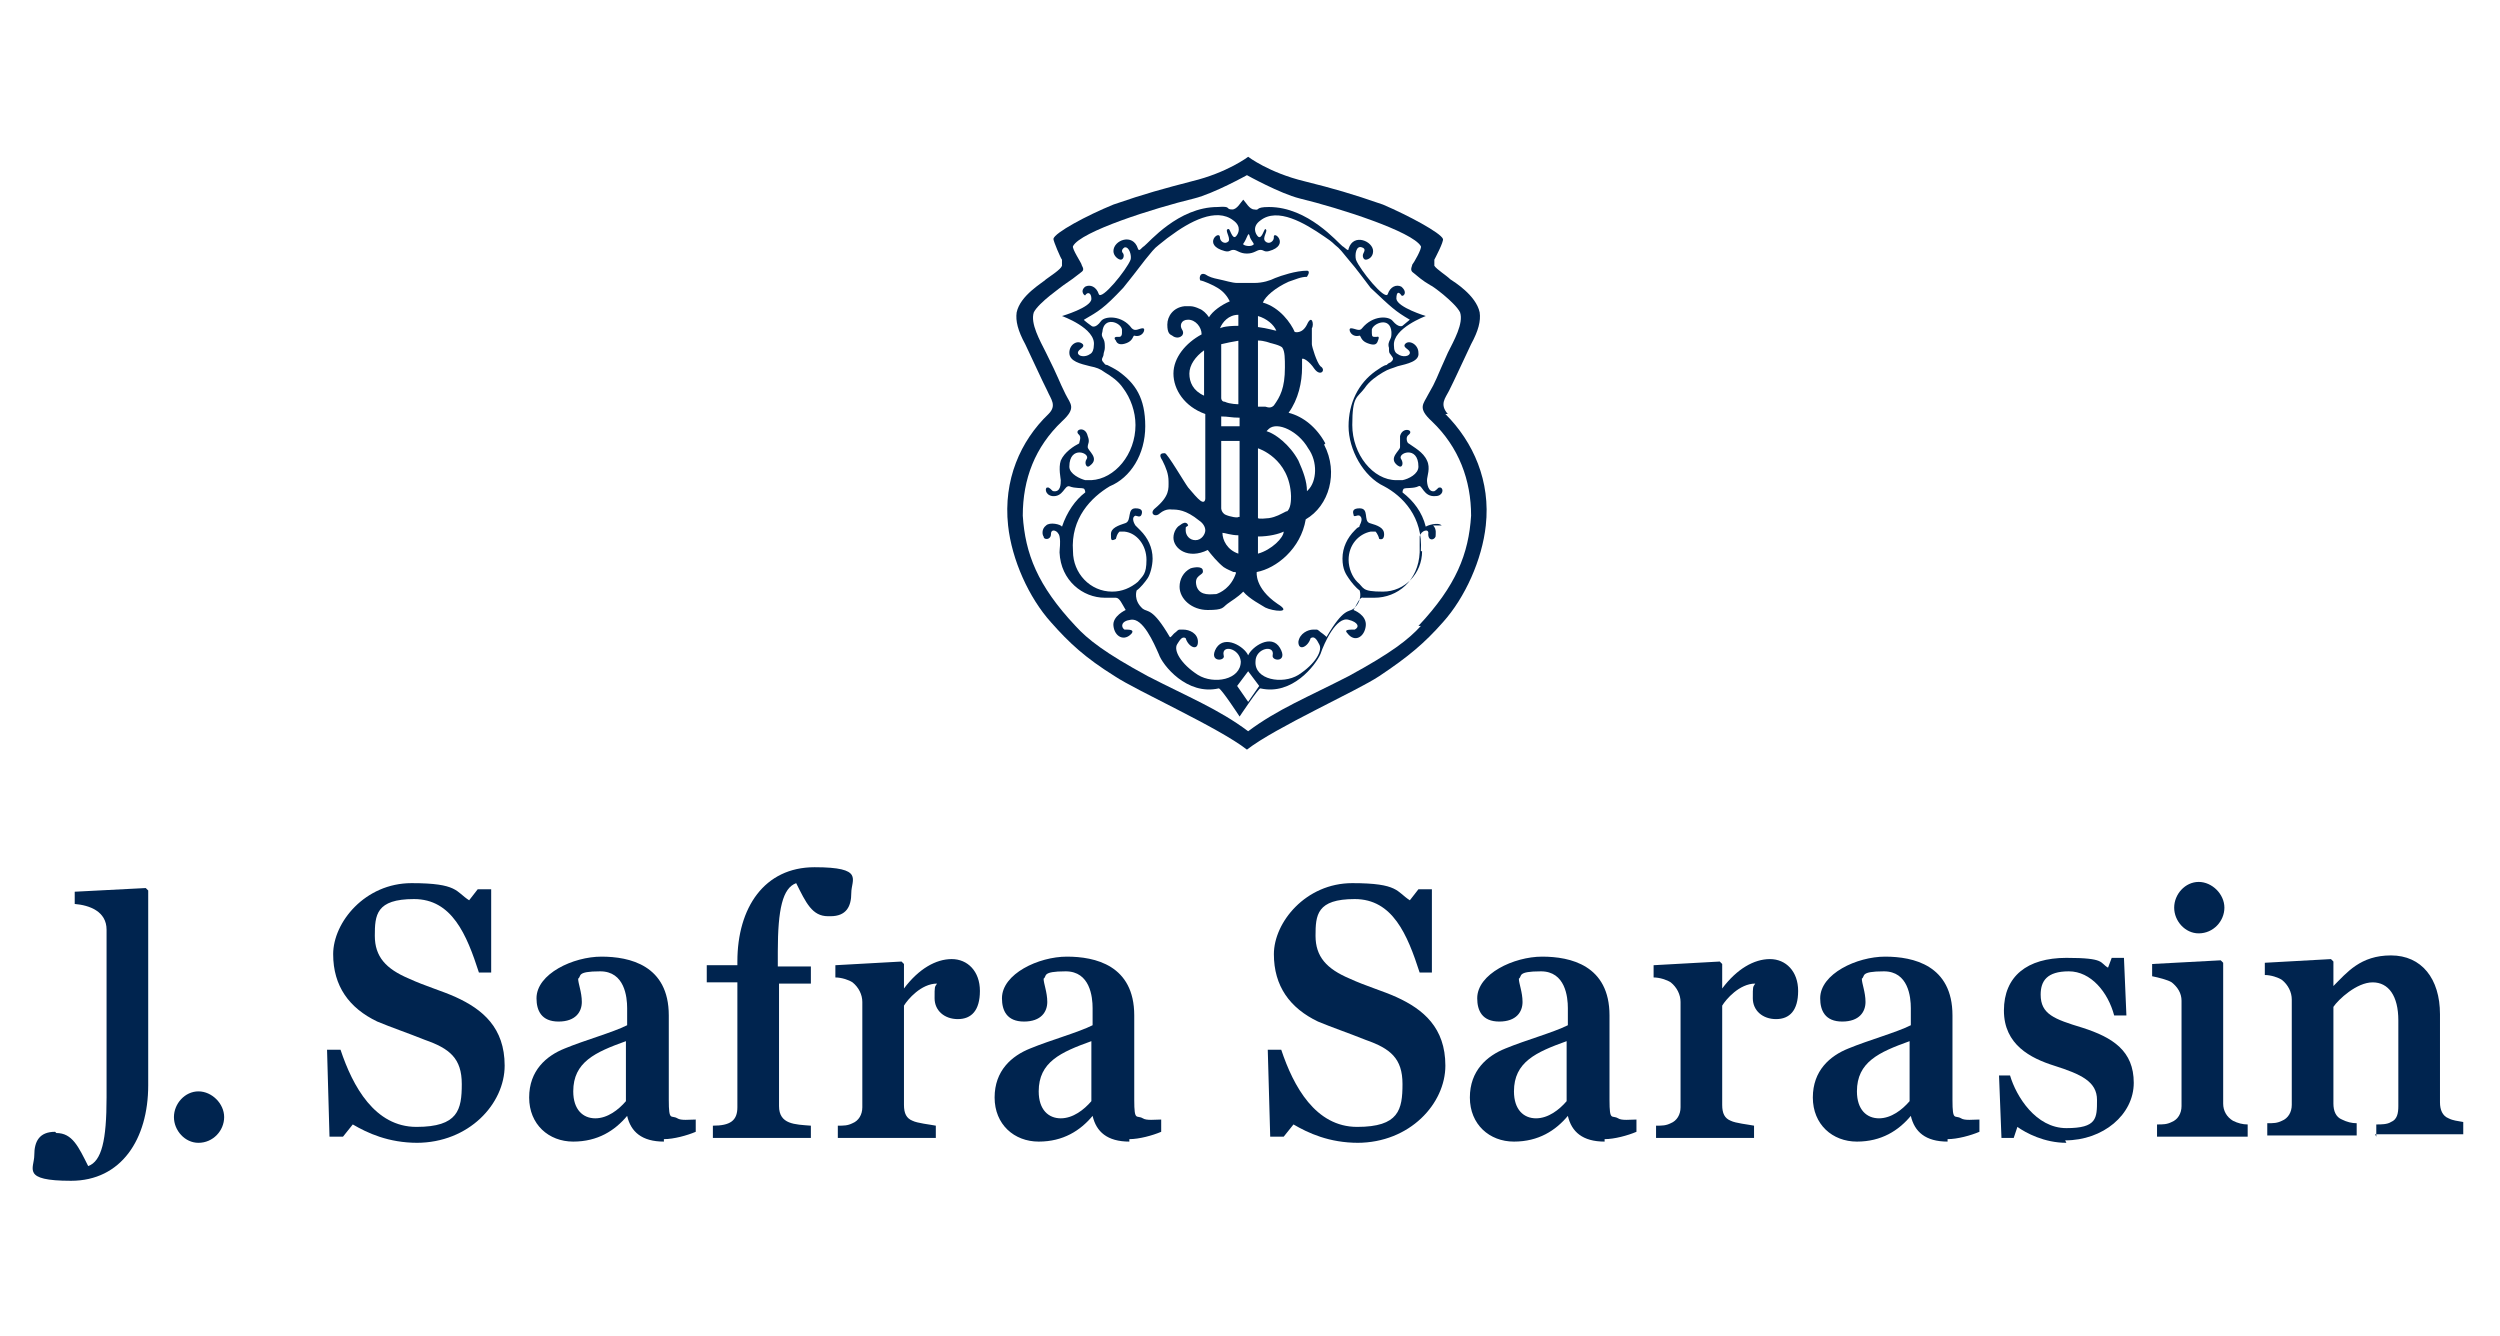 <?xml version="1.0" encoding="UTF-8"?>
<svg width="204.1" height="109.1" xmlns="http://www.w3.org/2000/svg" baseProfile="tiny" version="1.2" viewBox="0 0 204.1 109.1">
  <!-- Generator: Adobe Illustrator 29.3.1, SVG Export Plug-In . SVG Version: 2.1.0 Build 151)  -->
  <g id="Rectangle_White" display="none">
    <rect width="204.1" height="109.1" fill="#fff"/>
  </g>
  <g id="Logo">
    <g>
      <path d="M116,51.1c-1,1.1-2.4,2.2-5.9,4.1-3.3,1.7-5.8,2.7-8.2,4.5-2.4-1.8-4.9-2.8-8.2-4.5-3.5-1.9-4.9-3-5.9-4.1-3.1-3.3-4.1-5.9-4.3-9,0-3,1-5.6,3.2-7.7,1.2-1.1.7-1.4.3-2.2-.6-1.2-.5-1.2-1.6-3.4-.5-1-1.3-2.4-1-3.3.4-.8,2.3-2.1,2.4-2.2.6-.4,1-.7,1.5-1.1.3-.2,0-.5,0-.6,0-.1-.8-1.3-.7-1.5.6-1.2,6.6-3.1,9.9-3.9,1.6-.4,4.3-1.9,4.3-1.9,0,0,2.7,1.5,4.3,1.9,3.3.8,9.2,2.7,9.9,3.9.1.2-.6,1.4-.7,1.5,0,.1-.2.4,0,.6.5.4.8.7,1.5,1.1.1,0,2,1.4,2.4,2.2.3.9-.5,2.3-1,3.3-1,2.2-.9,2.2-1.6,3.4-.4.8-.9,1.1.3,2.2,2.2,2.1,3.2,4.8,3.2,7.7-.2,3.1-1.2,5.7-4.3,9M118.2,33.8c-.7-.8-.2-1.3.1-1.9.6-1.2.8-1.7,1.8-3.8.6-1.1.8-1.9.7-2.6-.3-1.4-2.1-2.5-2.4-2.7-.3-.3-1.1-.8-1.3-1.1,0-.2,0-.4,0-.5,0,0,.8-1.5.7-1.7-.2-.5-2.8-1.9-4.9-2.8-2.6-.9-4-1.3-6.4-1.9-2.9-.7-4.6-2-4.6-2,0,0-1.7,1.3-4.6,2-2.3.6-3.8,1-6.4,1.9-2.2.9-4.8,2.3-4.9,2.8,0,.2.6,1.6.7,1.7,0,.1,0,.3,0,.5-.1.3-.9.8-1.3,1.1-.3.3-2.1,1.3-2.4,2.7-.1.7.1,1.5.7,2.6,1,2.1,1.2,2.6,1.8,3.8.3.7.8,1.2.1,1.9-2.3,2.2-3.7,5.4-3.3,9.1.3,2.8,1.7,5.9,3.5,7.9,1.5,1.7,2.8,2.9,5.2,4.4,1.8,1.2,8.5,4.2,10.8,6,2.3-1.8,9-4.8,10.8-6,2.4-1.6,3.7-2.7,5.2-4.4,1.8-2,3.2-5.1,3.5-7.9.4-3.6-1-6.8-3.3-9.1" fill="#00244f"/>
      <path d="M116.1,45c0,1.8-1.4,3.3-3.2,3.3s-1.5-.3-2.1-.8c-.4-.4-.7-1.1-.7-1.8,0-1.2.8-2.1,1.8-2.3,0,0,.1,0,.2,0,0,0,.2,0,.2,0,0,0,.2.2.3.6.3.1.4-.1.4-.4,0-.5-.5-.7-1.2-.9-.5-.2,0-1.2-.8-1.2-.5,0-.6.2-.5.5,0,.3.3,0,.5.1.3.2.1.6,0,.8,0,.1,0,.1-.2.2,0,0-.1.1-.2.2-.6.6-1,1.4-1,2.3s.3,1.3.5,1.6c.2.3.6.8.9,1,0,0,.3.8-.5,1.5-.4.3-.8-.1-2.2,2.3,0,0-.2-.2-.5-.4,0,0-.2-.2-.3-.2-.1,0-.2,0-.3,0-.4,0-1.1.3-1.2,1,0,.8.8.4,1-.3.3-.2.5.1.7.5.3.5-.3,1.6-1.7,2.5-1.3.8-3.6.4-3.5-1.1,0-1.1,1.6-1.4,1.4-.5-.1.5,1.3.6.6-.6-.7-1.2-2.3-.1-2.6.6-.3-.7-1.9-1.7-2.6-.6-.7,1.2.8,1.1.6.6-.2-.9,1.3-.6,1.4.5,0,1.5-2.2,1.9-3.5,1.1-1.4-.9-2-2-1.7-2.5.2-.3.4-.7.7-.5.2.7,1,1.1,1,.3,0-.7-.7-1-1.2-1-.1,0-.2,0-.3,0-.1,0-.2.1-.3.2-.3.2-.4.5-.5.4-1.4-2.4-1.8-2-2.2-2.3-.8-.7-.5-1.5-.5-1.5.3-.2.7-.7.9-1,.2-.3.4-1,.4-1.6,0-.9-.4-1.7-1-2.3,0,0-.1-.1-.2-.2,0,0,0,0-.2-.2-.2-.3-.3-.7,0-.8.1,0,.4.2.5-.1.1-.3,0-.5-.5-.5-.7,0-.3,1-.8,1.2-.6.2-1.2.4-1.2.9s0,.6.4.4c.1-.4.2-.5.3-.6,0,0,.1,0,.2,0,0,0,.2,0,.2,0,1,.1,1.8,1.1,1.8,2.3s-.3,1.3-.7,1.8c-.6.5-1.3.8-2.1.8-1.8,0-3.2-1.5-3.2-3.3-.2-2.7,1.5-4.4,3-5.3,1.7-.7,2.9-2.6,2.9-4.9s-.8-3.5-2.2-4.5c-.3-.2-.7-.4-.9-.5-.2,0-.2-.1-.3-.2-.3-.3,0-.4,0-.7,0-.1.1-.3.1-.5,0-.3,0-.5-.1-.7s-.2-.3-.1-.6c.1-1.3,1.5-.8,1.6-.2,0,.1,0,.2,0,.3,0,.2-.1.3-.2.3s-.1,0-.2,0c-.3,0-.2.2-.1.3.1.3.4.4.9.2.5-.2.5-.6.6-.6.7.2,1-.6.7-.6-.3,0-.6.3-.9,0-.8-1.1-2.2-1-2.5-.6-.5.7-.8.4-.8.4,0,0-.7-.5-.6-.5,1.2-.7,1.6-.9,3.2-2.6.4-.5,1.2-1.5,1.8-2.3.5-.6.7-.9,1.1-1.2.4-.3.6-.5.9-.7,1.6-1.2,3.8-2.4,5.2-1.3.7.5.4,1.1.2,1.3-.3.3-.5-.7-.6-.6-.4,0,.2.7,0,1-.3.3-.7,0-.7-.3,0-.7-1.5.6.4,1.1.4.1.4-.1.7-.1.3,0,.5.3,1.1.3s.8-.3,1.1-.3c.3,0,.3.2.7.1,1.8-.5.3-1.8.4-1.1,0,.3-.4.6-.7.3-.3-.3.3-.9,0-1-.1,0-.3.9-.6.6-.2-.2-.5-.8.2-1.3,1.4-1.1,3.6.2,5.2,1.3.3.2.6.4.9.7.4.3.6.6,1.1,1.2.7.8,1.4,1.8,1.8,2.3,1.7,1.6,2,1.9,3.2,2.6,0,0-.6.5-.6.5,0,0-.3.2-.8-.4-.3-.4-1.6-.5-2.5.6-.2.3-.6,0-.9,0-.3,0,0,.8.7.6.1,0,.1.4.6.6.5.2.8.2.9-.2,0,0,.2-.4-.1-.3,0,0-.1,0-.2,0s-.2,0-.2-.3c0,0,0-.2,0-.3.1-.5,1.5-1.1,1.6.2,0,.3,0,.4-.1.6s-.2.4-.1.7c0,.3,0,.4.1.5.2.3.4.4,0,.7,0,0-.1,0-.3.2-.2,0-.6.3-.9.5-1.4,1-2.2,2.6-2.2,4.5s1.2,4.1,2.9,4.9c1.5.8,3.2,2.5,3,5.3M101.9,57.3l-.9-1.3.9-1.2.9,1.2-.9,1.3ZM101.5,19.9c.3-.4.4-1,.5-.7.1.5.5.7.3.8-.3.2-.9,0-.8-.1M117.7,42.9c-.3-.3-1.2,0-1.3.1-.3-1.2-1-2.1-1.9-2.8,0,0,0-.2.1-.3.2-.1.8,0,1.2-.2.3-.2.4.9,1.4.8.6,0,.7-.6.4-.7,0,0,0,0-.1,0,0,0,0,0,0,0-.1,0-.2.2-.4.3-.5.1-.6-.6-.6-.9s.3-1,0-1.6c-.3-.7-1.1-1.1-1.5-1.4-.1,0-.3-.5,0-.7.5-.4-.5-.7-.7.1,0,.5,0,.6,0,.9,0,.3-1,.9-.2,1.5.4.3.5-.2.3-.5-.4-.5,1.4-1.2,1.4.6,0,.6-.8,1-1.3,1.1,0,0-.2,0-.3,0q0,0-.2,0c-1.9,0-3.6-2.1-3.6-4.5s.4-2.2,1-3c.4-.6,1-1,1.5-1.3.5-.3.7-.3,1.2-.5.8-.2,1.8-.4,1.7-1.1,0-.7-.8-1.1-1.1-.7-.2.3.4.4.4.7,0,.3-.6.4-1,.1-.2-.1-.3-.3-.3-.7-.1-1.4,2.6-2.4,2.6-2.4,0,0-2.3-.7-2.4-1.4,0-.6.2-.6.4-.3.1.2.6-.2,0-.7-.4-.2-.9,0-1.1.6-.2.6-2.3-2-2.6-2.8-.1-.4,0-1.2.5-1,.3.1.2.3.1.5-.1.2,0,.5.2.5.2,0,.6-.2.6-.7,0-.8-1.6-1.5-2-.2,0,.3-.3-.1-.5-.2-.4-.3-2.8-3.2-6-3.2-1.2,0-.7.3-1.2.2-.4,0-.7-.6-.9-.8-.2.2-.5.8-.9.8-.6,0,0-.3-1.2-.2-3.2,0-5.6,2.9-6,3.2-.2.1-.4.5-.5.2-.4-1.3-2-.7-2,.2,0,.4.4.7.6.7.2,0,.3-.3.2-.5-.1-.1-.2-.3.1-.5.4-.1.6.7.5,1-.3.8-2.4,3.4-2.6,2.8-.2-.6-.7-.8-1.1-.6-.5.4,0,.8,0,.7.2-.3.5-.2.5.3,0,.7-2.4,1.4-2.4,1.4,0,0,2.8,1,2.6,2.4,0,.3-.1.6-.3.7-.4.3-1,.2-1-.1,0-.3.6-.4.4-.7-.4-.4-1.1,0-1.1.7,0,.7.9.9,1.7,1.1.5.1.8.2,1.2.5.5.3,1.1.7,1.5,1.3.6.8,1,1.9,1,3,0,2.4-1.7,4.4-3.6,4.5q0,0-.2,0c0,0-.2,0-.3,0-.4-.1-1.3-.5-1.3-1.1,0-1.8,1.8-1.1,1.4-.6-.2.3,0,.8.3.5.8-.6-.2-1.2-.2-1.5,0-.3.2-.4,0-.9-.2-.9-1.2-.5-.7-.1.2.2,0,.6,0,.7-.4.2-1.2.7-1.5,1.4-.2.6,0,1.5,0,1.6,0,.3,0,1-.6.9-.1,0-.2-.2-.4-.3,0,0,0,0,0,0,0,0,0,0-.1,0-.2,0-.2.6.4.7.9.1,1-.9,1.4-.8.5.2,1,.1,1.2.2.1.1.1.3.1.3-.8.6-1.5,1.6-1.9,2.8-.1-.2-1-.4-1.3-.1-.4.3-.3.8-.2.9,0,.3.6.3.6-.2,0-.5.6-.3.7.2.1.5,0,1,0,1.3.1,2.3,1.9,3.7,3.7,3.7s.6,0,.9,0c.3,0,.5.5.8,1,0,0-1.1.5-1,1.3.1.9.9,1.3,1.5.6.2-.3-.2-.3-.6-.3-.3-.2-.3-.7.5-.8,1-.2,1.9,1.9,2.3,2.8.3.9,2.3,3.4,4.9,2.8.2,0,1.7,2.3,1.7,2.3,0,0,1.6-2.4,1.7-2.3,2.6.6,4.5-1.9,4.9-2.8.3-.9,1.3-3.1,2.3-2.8.8.2.9.6.5.8-.5,0-.9,0-.6.3.6.8,1.4.3,1.5-.6.1-.9-1-1.3-1-1.3.3-.5.5-1.1.8-1,.3,0,.6,0,.9,0,1.9,0,3.6-1.4,3.7-3.7,0-.3,0-.8,0-1.3.1-.5.8-.7.7-.2,0,.6.5.5.6.2,0-.2.1-.6-.2-.9" fill="#00244f"/>
      <path d="M108.2,36.2c-.7-1.3-1.8-2.2-3-2.5.8-1.1,1.1-2.5,1.1-3.7,0-.2,0-.4,0-.7.1-.1.6.2,1,.8.5.7,1,.1.5-.2-.3-.3-.7-1.6-.7-1.8,0-.2,0-1.1,0-1.3.2-.3,0-1.2-.4-.3-.4.8-1,.6-1,.6-.3-.7-1.2-2-2.6-2.4.2-.5,1-1.2,2.1-1.7.6-.2,1-.4,1.5-.4.2-.3.2-.5,0-.5-.9,0-2.1.4-2.6.6-.4.2-1,.4-1.7.4-.5,0-1,0-1.4,0-.4,0-1-.2-1.5-.3-.5-.1-.8-.2-1.1-.4-.5-.2-.5.4-.4.5.2,0,1.1.4,1.4.6.5.3.8.7,1,1.1-.7.3-1.4.8-1.7,1.3-.2-.3-.5-.6-.8-.7-.2-.1-.5-.2-.7-.2-.2,0-.4,0-.5,0-.9.1-1.4.8-1.4,1.5s.2.8.4.9c.1.1.5.3.8,0,0,0,.2-.2,0-.5-.2-.3-.1-.8.5-.8s1.1.6,1.1,1.2c-1.3.7-2.3,1.9-2.3,3.2s.9,2.7,2.6,3.3v6.9c0,0,0,.6-.6,0-.1-.1-.3-.3-.8-.9-.3-.4-1.7-2.8-1.9-2.8s-.6,0-.2.6c.3.6.5,1.1.5,1.7s.1,1.2-1.1,2.2c-.5.4,0,.8.4.4.5-.4.9-.3,1-.3.4,0,1.1,0,2.2.9.3.2.5.5.5.8s-.3.8-.8.8-.8-.4-.8-.8,0-.2.2-.4c0,0-.1-.5-.7,0-.2.1-.5.5-.5,1,0,.9,1.2,1.8,2.8,1,.3.4.8,1,1.3,1.4.3.2.6.3.8.4.2,0,.2,0,.2.1-.4,1.2-1.3,1.6-1.6,1.7-.4,0-1.3.2-1.6-.6-.3-1,.6-.9.5-1.3,0-.4-.7-.3-1-.2-.6.3-.9.9-.9,1.5,0,1,1,1.9,2.3,1.9s1.2-.2,1.6-.5c.4-.3.8-.5,1.3-1,.5.6,1.5,1.1,1.8,1.3.6.3,2.3.5,1-.3-1.9-1.3-1.7-2.6-1.7-2.6,1.6-.3,3.6-1.9,4-4.3,1.9-1.1,2.7-3.8,1.5-6.1M98.3,32.3c-.9-.4-1.2-1.1-1.2-1.8s.5-1.4,1.2-1.9v3.6ZM101.1,25.6v1c-1.2,0-1.5.2-1.5.2.2-.5.7-1.1,1.5-1.1M101.1,27.8v5.2s-.7,0-1.1-.2c-.3,0-.3-.3-.3-.3v-4.4c.4-.1.9-.2,1.5-.3M101.1,45.2c-.9-.3-1.3-1.1-1.3-1.7.2,0,.7.2,1.3.2v1.5ZM101.1,42.2c0,.1-.7,0-1.1-.2-.3-.2-.3-.5-.3-.5v-5.5h1.5v6.2ZM101.2,34.8h-1.5v-.8c.6,0,.8.1,1.5.1v.7ZM102.7,25.8c.7.2,1.3.7,1.5,1.2-.1,0-.7-.2-1.5-.3v-.9ZM102.7,27.8c.5,0,1,.2,1,.2,0,0,.9.2,1,.4.2.3.2.9.2,1.6,0,1.7-.4,2.4-.9,3.1-.2.2-.4.2-.7.1-.3,0-.5,0-.6,0v-5.3ZM102.7,45.2v-1.4c.9,0,1.7-.2,2.1-.4,0,.5-1,1.5-2.1,1.8M105.1,41.7c-.6.3-.9.5-1.5.6-.9.1-.9,0-.9,0v-5.7s2.6.8,2.7,3.9c0,.3,0,1.1-.4,1.3M106.7,40.1h0c0-.8-.3-1.6-.7-2.5-.7-1.3-1.9-2.2-2.6-2.4.1-.1.1-.1.2-.2.7-.6,2.4.2,3.2,1.6.8,1.1.7,2.7,0,3.4" fill="#00244f"/>
      <path d="M34.1,93.3c-2.4,0-4.1-.8-5.3-1.5l-.8,1h-1.1l-.2-7.1h1.1c1,3,2.8,6.3,6.2,6.3s3.7-1.4,3.7-3.5-1-2.9-3-3.6c-1.5-.6-2.7-1-3.9-1.5-2.3-1.1-3.6-2.9-3.6-5.5s2.6-5.8,6.4-5.8,3.6.7,4.7,1.4l.7-.9h1.1v6.8c.1,0-1,0-1,0-1-3.1-2.2-6-5.3-6s-3.2,1.3-3.2,3,.9,2.7,2.8,3.5c1.3.6,2.7,1,3.8,1.5,2.2,1,4,2.5,4,5.6s-2.9,6.3-7.2,6.3" fill="#00244f"/>
      <path d="M54.2,93.2c-1.8,0-2.7-.8-3-2.1h0c-1,1.2-2.4,2.1-4.4,2.1s-3.6-1.4-3.6-3.6,1.4-3.4,2.9-4c1.7-.7,3.9-1.3,5.1-1.9v-1.4c0-.9-.2-3-2.2-3s-1.5.4-1.8.6c0,.4.3,1.1.3,1.9s-.5,1.6-1.9,1.6-1.8-.9-1.8-1.9c0-2,3-3.4,5.3-3.4s5.5.7,5.5,4.8,0,5.1,0,6.9.2,1.2.7,1.5c.3.2,1,.1,1.5.1v1c-.7.3-1.8.6-2.6.6M46.8,89.1c0,1.5.8,2.2,1.8,2.2s1.9-.7,2.5-1.4v-4.9c-2.5.9-4.3,1.7-4.3,4.1" fill="#00244f"/>
      <path d="M67.6,74.8c-1.3,0-1.8-1.1-2.6-2.7-1.1.4-1.5,2.1-1.5,5.6v1.2h2.7v1.4h-2.6v10c0,1.5,1.3,1.5,2.6,1.6v1h-8v-1c1.4,0,2-.4,2-1.5v-10.2h-2.5v-1.4h2.5v-.3c0-4.4,2.2-7.7,6.3-7.7s3,1,3,2.1-.4,1.9-1.7,1.9" fill="#00244f"/>
      <path d="M145,83.2c-1.1,0-1.9-.7-1.9-1.7s0-.9.2-1.2c-1.3,0-2.4,1.3-2.7,1.8v8.1c0,.7.2,1.1.7,1.3.4.2,1.4.3,1.9.4v1h-8v-1c.5,0,.8,0,1.2-.2.5-.2.8-.7.8-1.3v-8.6c0-.6-.3-1.2-.8-1.6-.3-.2-.9-.4-1.4-.4v-1l5.4-.3.2.2v2h0c1.2-1.6,2.6-2.4,3.9-2.4s2.3,1,2.3,2.6-.7,2.3-1.8,2.3" fill="#00244f"/>
      <path d="M159,93.2c-1.8,0-2.7-.8-3-2.1h0c-1,1.2-2.4,2.1-4.4,2.1s-3.6-1.4-3.6-3.6,1.4-3.4,2.9-4c1.7-.7,3.9-1.3,5.1-1.9v-1.4c0-.9-.2-3-2.2-3s-1.5.4-1.8.6c0,.4.3,1.1.3,1.9s-.5,1.6-1.9,1.6-1.8-.9-1.8-1.9c0-2,3-3.4,5.3-3.4s5.5.7,5.5,4.8,0,5.1,0,6.9.2,1.2.7,1.5c.3.2,1,.1,1.5.1v1c-.7.3-1.8.6-2.6.6M151.6,89.1c0,1.5.8,2.2,1.8,2.2s1.9-.7,2.5-1.4v-4.9c-2.5.9-4.3,1.7-4.3,4.1" fill="#00244f"/>
      <path d="M168.7,93.3c-1.8,0-3.3-.8-4-1.3l-.3.9h-1l-.2-5.1h.9c.5,1.7,2.1,4.3,4.6,4.3s2.5-.8,2.5-2.3-1.3-2.1-3.5-2.8c-1.9-.6-4.1-1.7-4.1-4.5s1.9-4.3,5.1-4.3,2.7.4,3.4.8l.3-.8h1l.2,4.7h-1c-.5-1.9-1.9-3.6-3.7-3.6s-2.3.8-2.3,1.9c0,1.6,1.1,2,3.4,2.7,2.5.8,4.2,1.9,4.2,4.5s-2.5,4.7-5.6,4.7" fill="#00244f"/>
      <path d="M194,92.8v-1c.4,0,.9,0,1.2-.2.5-.2.6-.7.6-1.3v-7c0-2-.8-3.1-2.1-3.1s-2.8,1.4-3.2,2v7.9c0,.6.2,1.1.7,1.3.4.2.8.3,1.2.3v1h-7.3v-1c.5,0,.8,0,1.2-.2.5-.2.8-.7.8-1.3v-8.6c0-.6-.3-1.2-.8-1.6-.3-.2-.9-.4-1.4-.4v-1l5.4-.3.2.2v2h0c1.1-1.1,2.2-2.5,4.7-2.5s4,1.9,4,4.8v7.2c0,.6.2,1.1.7,1.3.4.2.7.2,1.2.3v1h-7.2Z" fill="#00244f"/>
      <path d="M4.6,92.5c1.3,0,1.8,1.1,2.6,2.7,1.1-.4,1.5-2.1,1.5-5.6v-13.7c0-1.5-1.4-2-2.6-2.1v-1l5.8-.3.2.2v12.5s0,3.1,0,3.1v.3c0,4.4-2.2,7.8-6.3,7.8s-3-1-3-2.1.4-1.9,1.7-1.9" fill="#00244f"/>
      <path d="M176.1,92.8v-1c.5,0,.8,0,1.2-.2.5-.2.8-.7.8-1.3v-8.6c0-.6-.3-1.1-.8-1.5-.3-.2-1.1-.4-1.6-.5v-1l5.6-.3.2.2v11.5c0,.6.3,1.1.8,1.4.4.2.8.3,1.2.3v1h-7.4Z" fill="#00244f"/>
      <path d="M179.5,76.2c-1.1,0-2-1-2-2.1s.9-2.1,2-2.1,2.1,1,2.1,2.1-.9,2.1-2.1,2.1" fill="#00244f"/>
      <path d="M16.2,93.3c-1.1,0-2-1-2-2.1s.9-2.1,2-2.1,2.1,1,2.1,2.1-.9,2.1-2.1,2.1" fill="#00244f"/>
      <path d="M110.9,93.3c-2.4,0-4.1-.8-5.3-1.5l-.8,1h-1.1l-.2-7.1h1.1c1,3,2.8,6.3,6.2,6.3s3.7-1.4,3.7-3.5-1-2.9-3-3.6c-1.5-.6-2.7-1-3.9-1.5-2.3-1.1-3.6-2.9-3.6-5.5s2.6-5.8,6.4-5.8,3.6.7,4.7,1.4l.7-.9h1.1v6.8c.1,0-1,0-1,0-1-3.1-2.2-6-5.3-6s-3.2,1.3-3.2,3,.9,2.7,2.8,3.5c1.3.6,2.7,1,3.8,1.5,2.2,1,4,2.5,4,5.6s-2.9,6.3-7.2,6.3" fill="#00244f"/>
      <path d="M131,93.2c-1.8,0-2.7-.8-3-2.1h0c-1,1.2-2.4,2.1-4.4,2.1s-3.6-1.4-3.6-3.6,1.4-3.4,2.9-4c1.7-.7,3.9-1.3,5.1-1.9v-1.4c0-.9-.2-3-2.2-3s-1.5.4-1.8.6c0,.4.3,1.1.3,1.9s-.5,1.6-1.9,1.6-1.8-.9-1.8-1.9c0-2,3-3.4,5.3-3.4s5.5.7,5.5,4.8,0,5.1,0,6.9.2,1.2.7,1.5c.3.2,1,.1,1.5.1v1c-.7.3-1.8.6-2.6.6M123.6,89.1c0,1.5.8,2.2,1.8,2.2s1.9-.7,2.5-1.4v-4.9c-2.5.9-4.3,1.7-4.3,4.1" fill="#00244f"/>
      <path d="M78.2,83.2c-1.1,0-1.9-.7-1.9-1.7s0-.9.2-1.2c-1.3,0-2.4,1.3-2.7,1.8v8.1c0,.7.2,1.1.7,1.3.4.2,1.4.3,1.9.4v1h-8v-1c.5,0,.8,0,1.2-.2.5-.2.8-.7.8-1.3v-8.6c0-.6-.3-1.2-.8-1.6-.3-.2-.9-.4-1.4-.4v-1l5.4-.3.2.2v2h0c1.2-1.6,2.6-2.4,3.9-2.4s2.3,1,2.3,2.6-.7,2.3-1.8,2.3" fill="#00244f"/>
      <path d="M92.2,93.2c-1.8,0-2.7-.8-3-2.1h0c-1,1.2-2.4,2.1-4.4,2.1s-3.6-1.4-3.6-3.6,1.4-3.4,2.9-4c1.7-.7,3.9-1.3,5.1-1.9v-1.4c0-.9-.2-3-2.2-3s-1.5.4-1.8.6c0,.4.3,1.1.3,1.9s-.5,1.6-1.9,1.6-1.8-.9-1.8-1.9c0-2,3-3.4,5.3-3.4s5.5.7,5.5,4.8,0,5.1,0,6.9.2,1.2.7,1.5c.3.2,1,.1,1.5.1v1c-.7.3-1.8.6-2.6.6M84.8,89.1c0,1.5.8,2.2,1.8,2.2s1.9-.7,2.5-1.4v-4.9c-2.5.9-4.3,1.7-4.3,4.1" fill="#00244f"/>
    </g>
  </g>
</svg>